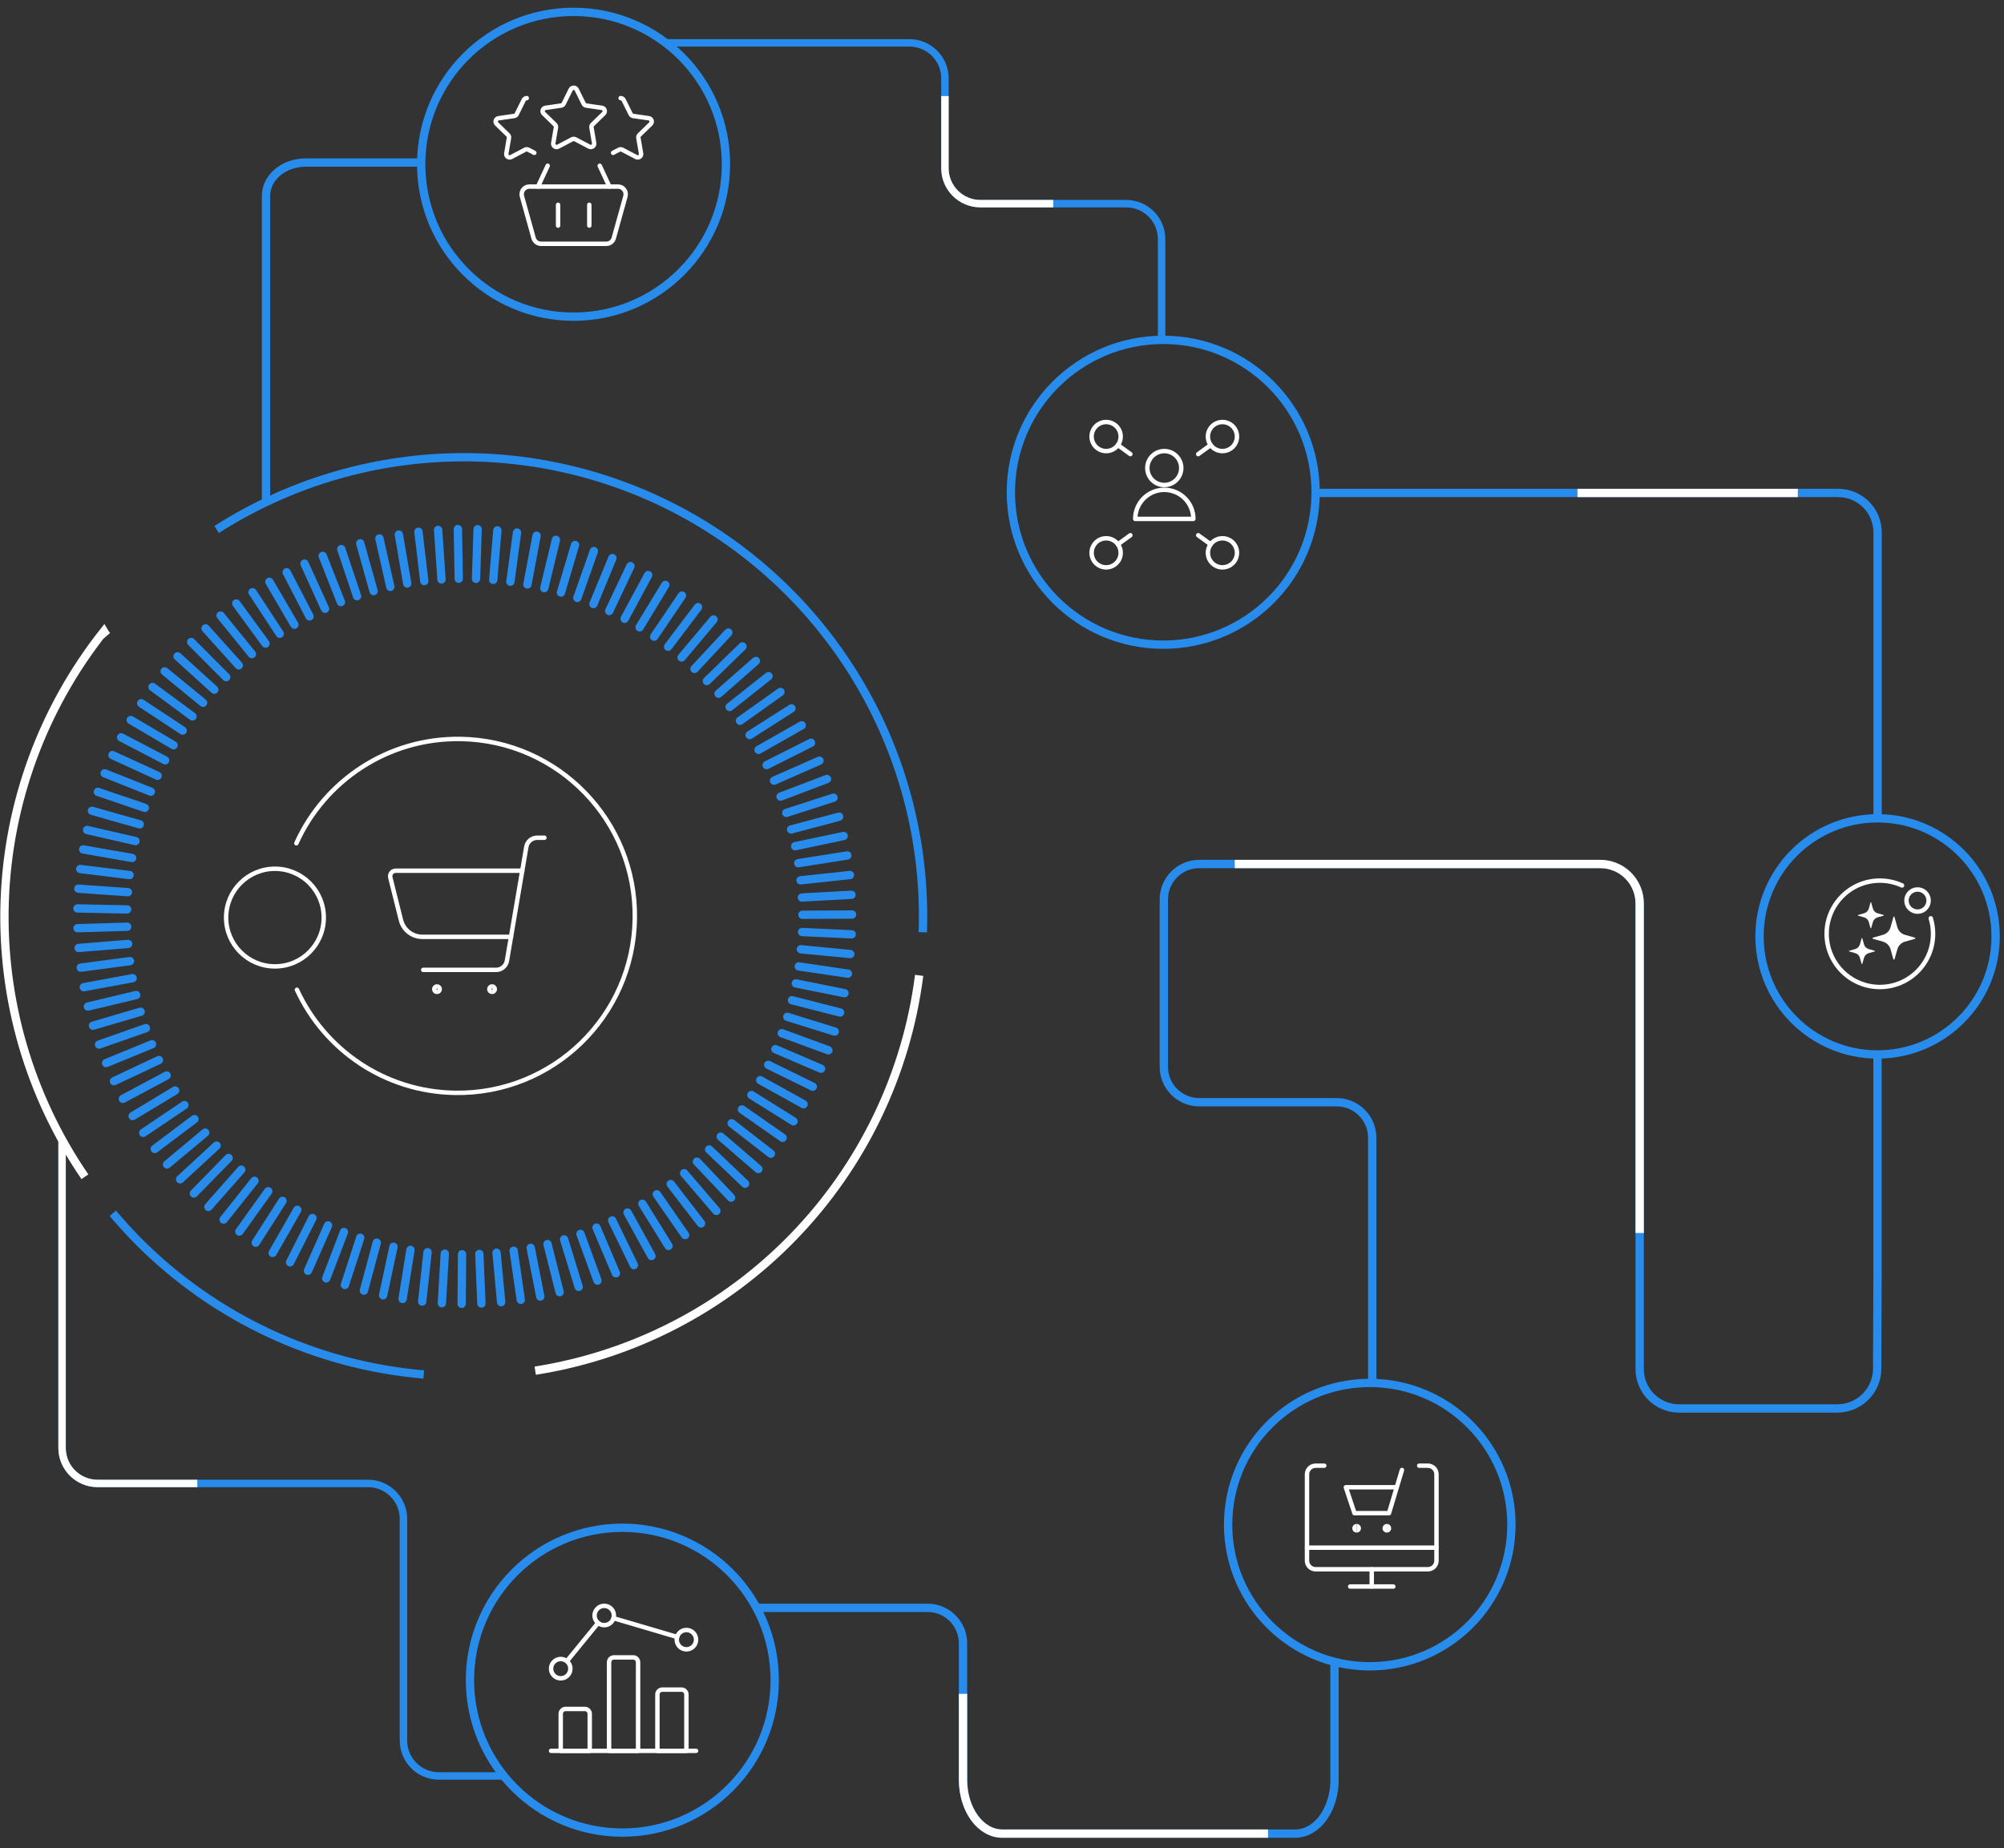 <svg width="452" height="417" viewBox="0 0 452 417" fill="none" xmlns="http://www.w3.org/2000/svg">
<rect x="0" y="0" width="452" height="417" fill="#333333" stroke="none"/>
<path d="M192.101 210.792L180.909 210.276" stroke="#288CEC" stroke-width="1.875" stroke-miterlimit="10" stroke-linecap="round"/>
<path d="M191.781 215.239L180.634 214.163" stroke="#288CEC" stroke-width="1.875" stroke-miterlimit="10" stroke-linecap="round"/>
<path d="M191.248 219.668L180.162 218.032" stroke="#288CEC" stroke-width="1.875" stroke-miterlimit="10" stroke-linecap="round"/>
<path d="M190.474 224.071L179.495 221.865" stroke="#288CEC" stroke-width="1.875" stroke-miterlimit="10" stroke-linecap="round"/>
<path d="M189.487 228.429L178.633 225.663" stroke="#288CEC" stroke-width="1.875" stroke-miterlimit="10" stroke-linecap="round"/>
<path d="M188.279 232.734L177.575 229.408" stroke="#288CEC" stroke-width="1.875" stroke-miterlimit="10" stroke-linecap="round"/>
<path d="M186.839 236.959L176.331 233.09" stroke="#288CEC" stroke-width="1.875" stroke-miterlimit="10" stroke-linecap="round"/>
<path d="M185.185 241.112L174.891 236.701" stroke="#288CEC" stroke-width="1.875" stroke-miterlimit="10" stroke-linecap="round"/>
<path d="M183.318 245.168L173.264 240.241" stroke="#288CEC" stroke-width="1.875" stroke-miterlimit="10" stroke-linecap="round"/>
<path d="M181.247 249.126L171.459 243.692" stroke="#288CEC" stroke-width="1.875" stroke-miterlimit="10" stroke-linecap="round"/>
<path d="M178.98 252.978L169.477 247.045" stroke="#288CEC" stroke-width="1.875" stroke-miterlimit="10" stroke-linecap="round"/>
<path d="M176.526 256.695L167.334 250.291" stroke="#288CEC" stroke-width="1.875" stroke-miterlimit="10" stroke-linecap="round"/>
<path d="M173.877 260.297L165.023 253.422" stroke="#288CEC" stroke-width="1.875" stroke-miterlimit="10" stroke-linecap="round"/>
<path d="M171.05 263.748L162.561 256.437" stroke="#288CEC" stroke-width="1.875" stroke-miterlimit="10" stroke-linecap="round"/>
<path d="M168.054 267.057L159.947 259.328" stroke="#288CEC" stroke-width="1.875" stroke-miterlimit="10" stroke-linecap="round"/>
<path d="M164.899 270.205L157.191 262.076" stroke="#288CEC" stroke-width="1.875" stroke-miterlimit="10" stroke-linecap="round"/>
<path d="M161.582 273.194L154.302 264.682" stroke="#288CEC" stroke-width="1.875" stroke-miterlimit="10" stroke-linecap="round"/>
<path d="M158.125 276.013L151.28 267.137" stroke="#288CEC" stroke-width="1.875" stroke-miterlimit="10" stroke-linecap="round"/>
<path d="M154.524 278.646L148.141 269.441" stroke="#288CEC" stroke-width="1.875" stroke-miterlimit="10" stroke-linecap="round"/>
<path d="M150.791 281.101L144.888 271.575" stroke="#288CEC" stroke-width="1.875" stroke-miterlimit="10" stroke-linecap="round"/>
<path d="M146.941 283.36L141.536 273.549" stroke="#288CEC" stroke-width="1.875" stroke-miterlimit="10" stroke-linecap="round"/>
<path d="M142.976 285.424L138.078 275.337" stroke="#288CEC" stroke-width="1.875" stroke-miterlimit="10" stroke-linecap="round"/>
<path d="M138.914 287.273L134.54 276.956" stroke="#288CEC" stroke-width="1.875" stroke-miterlimit="10" stroke-linecap="round"/>
<path d="M134.762 288.91L130.922 278.379" stroke="#288CEC" stroke-width="1.875" stroke-miterlimit="10" stroke-linecap="round"/>
<path d="M130.522 290.333L127.233 279.616" stroke="#288CEC" stroke-width="1.875" stroke-miterlimit="10" stroke-linecap="round"/>
<path d="M126.228 291.534L123.49 280.665" stroke="#288CEC" stroke-width="1.875" stroke-miterlimit="10" stroke-linecap="round"/>
<path d="M121.863 292.512L119.694 281.519" stroke="#288CEC" stroke-width="1.875" stroke-miterlimit="10" stroke-linecap="round"/>
<path d="M117.463 293.259L115.854 282.168" stroke="#288CEC" stroke-width="1.875" stroke-miterlimit="10" stroke-linecap="round"/>
<path d="M113.036 293.784L111.996 282.631" stroke="#288CEC" stroke-width="1.875" stroke-miterlimit="10" stroke-linecap="round"/>
<path d="M108.582 294.087L108.111 282.898" stroke="#288CEC" stroke-width="1.875" stroke-miterlimit="10" stroke-linecap="round"/>
<path d="M104.128 294.166L104.217 282.96" stroke="#288CEC" stroke-width="1.875" stroke-miterlimit="10" stroke-linecap="round"/>
<path d="M99.665 294.025L100.323 282.836" stroke="#288CEC" stroke-width="1.875" stroke-miterlimit="10" stroke-linecap="round"/>
<path d="M95.221 293.651L96.438 282.506" stroke="#288CEC" stroke-width="1.875" stroke-miterlimit="10" stroke-linecap="round"/>
<path d="M90.802 293.055L92.58 281.99" stroke="#288CEC" stroke-width="1.875" stroke-miterlimit="10" stroke-linecap="round"/>
<path d="M86.411 292.228L88.757 281.27" stroke="#288CEC" stroke-width="1.875" stroke-miterlimit="10" stroke-linecap="round"/>
<path d="M82.073 291.178L84.98 280.354" stroke="#288CEC" stroke-width="1.875" stroke-miterlimit="10" stroke-linecap="round"/>
<path d="M77.788 289.907L81.255 279.242" stroke="#288CEC" stroke-width="1.875" stroke-miterlimit="10" stroke-linecap="round"/>
<path d="M73.583 288.412L77.583 277.943" stroke="#288CEC" stroke-width="1.875" stroke-miterlimit="10" stroke-linecap="round"/>
<path d="M69.458 286.704L73.992 276.458" stroke="#288CEC" stroke-width="1.875" stroke-miterlimit="10" stroke-linecap="round"/>
<path d="M65.422 284.792L70.48 274.795" stroke="#288CEC" stroke-width="1.875" stroke-miterlimit="10" stroke-linecap="round"/>
<path d="M61.493 282.675L67.058 272.945" stroke="#288CEC" stroke-width="1.875" stroke-miterlimit="10" stroke-linecap="round"/>
<path d="M57.679 280.363L63.724 270.926" stroke="#288CEC" stroke-width="1.875" stroke-miterlimit="10" stroke-linecap="round"/>
<path d="M53.981 277.854L60.506 268.747" stroke="#288CEC" stroke-width="1.875" stroke-miterlimit="10" stroke-linecap="round"/>
<path d="M50.425 275.16L57.403 266.399" stroke="#288CEC" stroke-width="1.875" stroke-miterlimit="10" stroke-linecap="round"/>
<path d="M47.003 272.296L54.417 263.891" stroke="#288CEC" stroke-width="1.875" stroke-miterlimit="10" stroke-linecap="round"/>
<path d="M43.731 269.254L51.563 261.249" stroke="#288CEC" stroke-width="1.875" stroke-miterlimit="10" stroke-linecap="round"/>
<path d="M40.62 266.061L48.852 258.456" stroke="#288CEC" stroke-width="1.875" stroke-miterlimit="10" stroke-linecap="round"/>
<path d="M37.677 262.708L46.282 255.53" stroke="#288CEC" stroke-width="1.875" stroke-miterlimit="10" stroke-linecap="round"/>
<path d="M34.904 259.212L43.855 252.479" stroke="#288CEC" stroke-width="1.875" stroke-miterlimit="10" stroke-linecap="round"/>
<path d="M32.308 255.575L41.597 249.313" stroke="#288CEC" stroke-width="1.875" stroke-miterlimit="10" stroke-linecap="round"/>
<path d="M29.916 251.803L39.508 246.022" stroke="#288CEC" stroke-width="1.875" stroke-miterlimit="10" stroke-linecap="round"/>
<path d="M27.712 247.917L37.588 242.634" stroke="#288CEC" stroke-width="1.875" stroke-miterlimit="10" stroke-linecap="round"/>
<path d="M25.711 243.923L35.846 239.156" stroke="#288CEC" stroke-width="1.875" stroke-miterlimit="10" stroke-linecap="round"/>
<path d="M23.925 239.841L34.29 235.589" stroke="#288CEC" stroke-width="1.875" stroke-miterlimit="10" stroke-linecap="round"/>
<path d="M22.342 235.66L32.912 231.951" stroke="#288CEC" stroke-width="1.875" stroke-miterlimit="10" stroke-linecap="round"/>
<path d="M20.973 231.409L31.721 228.251" stroke="#288CEC" stroke-width="1.875" stroke-miterlimit="10" stroke-linecap="round"/>
<path d="M19.826 227.086L30.725 224.489" stroke="#288CEC" stroke-width="1.875" stroke-miterlimit="10" stroke-linecap="round"/>
<path d="M18.902 222.719L29.925 220.683" stroke="#288CEC" stroke-width="1.875" stroke-miterlimit="10" stroke-linecap="round"/>
<path d="M18.209 218.308L29.312 216.84" stroke="#288CEC" stroke-width="1.875" stroke-miterlimit="10" stroke-linecap="round"/>
<path d="M17.737 213.869L28.903 212.962" stroke="#288CEC" stroke-width="1.875" stroke-miterlimit="10" stroke-linecap="round"/>
<path d="M17.488 209.414L28.689 209.076" stroke="#288CEC" stroke-width="1.875" stroke-miterlimit="10" stroke-linecap="round"/>
<path d="M17.471 204.949L28.672 205.18" stroke="#288CEC" stroke-width="1.875" stroke-miterlimit="10" stroke-linecap="round"/>
<path d="M17.675 200.493L28.85 201.284" stroke="#288CEC" stroke-width="1.875" stroke-miterlimit="10" stroke-linecap="round"/>
<path d="M18.102 196.054L29.223 197.415" stroke="#288CEC" stroke-width="1.875" stroke-miterlimit="10" stroke-linecap="round"/>
<path d="M18.759 191.634L29.792 193.564" stroke="#288CEC" stroke-width="1.875" stroke-miterlimit="10" stroke-linecap="round"/>
<path d="M19.64 187.258L30.556 189.748" stroke="#288CEC" stroke-width="1.875" stroke-miterlimit="10" stroke-linecap="round"/>
<path d="M20.742 182.926L31.517 185.977" stroke="#288CEC" stroke-width="1.875" stroke-miterlimit="10" stroke-linecap="round"/>
<path d="M22.067 178.657L32.672 182.259" stroke="#288CEC" stroke-width="1.875" stroke-miterlimit="10" stroke-linecap="round"/>
<path d="M23.605 174.468L34.014 178.613" stroke="#288CEC" stroke-width="1.875" stroke-miterlimit="10" stroke-linecap="round"/>
<path d="M25.365 170.359L35.544 175.028" stroke="#288CEC" stroke-width="1.875" stroke-miterlimit="10" stroke-linecap="round"/>
<path d="M27.321 166.348L37.25 171.533" stroke="#288CEC" stroke-width="1.875" stroke-miterlimit="10" stroke-linecap="round"/>
<path d="M29.49 162.443L39.144 168.135" stroke="#288CEC" stroke-width="1.875" stroke-miterlimit="10" stroke-linecap="round"/>
<path d="M31.845 158.654L41.197 164.827" stroke="#288CEC" stroke-width="1.875" stroke-miterlimit="10" stroke-linecap="round"/>
<path d="M34.397 154.99L43.42 161.634" stroke="#288CEC" stroke-width="1.875" stroke-miterlimit="10" stroke-linecap="round"/>
<path d="M37.135 151.458L45.803 158.556" stroke="#288CEC" stroke-width="1.875" stroke-miterlimit="10" stroke-linecap="round"/>
<path d="M40.042 148.07L48.336 155.595" stroke="#288CEC" stroke-width="1.875" stroke-miterlimit="10" stroke-linecap="round"/>
<path d="M43.118 144.842L51.021 152.775" stroke="#288CEC" stroke-width="1.875" stroke-miterlimit="10" stroke-linecap="round"/>
<path d="M46.362 141.773L53.856 150.107" stroke="#288CEC" stroke-width="1.875" stroke-miterlimit="10" stroke-linecap="round"/>
<path d="M49.749 138.873L56.817 147.572" stroke="#288CEC" stroke-width="1.875" stroke-miterlimit="10" stroke-linecap="round"/>
<path d="M53.287 136.151L59.901 145.197" stroke="#288CEC" stroke-width="1.875" stroke-miterlimit="10" stroke-linecap="round"/>
<path d="M56.959 133.608L63.102 142.982" stroke="#288CEC" stroke-width="1.875" stroke-miterlimit="10" stroke-linecap="round"/>
<path d="M60.755 131.26L66.409 140.937" stroke="#288CEC" stroke-width="1.875" stroke-miterlimit="10" stroke-linecap="round"/>
<path d="M64.657 129.107L69.814 139.06" stroke="#288CEC" stroke-width="1.875" stroke-miterlimit="10" stroke-linecap="round"/>
<path d="M68.676 127.151L73.316 137.352" stroke="#288CEC" stroke-width="1.875" stroke-miterlimit="10" stroke-linecap="round"/>
<path d="M72.783 125.408L76.899 135.841" stroke="#288CEC" stroke-width="1.875" stroke-miterlimit="10" stroke-linecap="round"/>
<path d="M76.978 123.877L80.543 134.506" stroke="#288CEC" stroke-width="1.875" stroke-miterlimit="10" stroke-linecap="round"/>
<path d="M81.246 122.57L84.268 133.359" stroke="#288CEC" stroke-width="1.875" stroke-miterlimit="10" stroke-linecap="round"/>
<path d="M85.575 121.476L88.038 132.407" stroke="#288CEC" stroke-width="1.875" stroke-miterlimit="10" stroke-linecap="round"/>
<path d="M89.958 120.604L91.851 131.651" stroke="#288CEC" stroke-width="1.875" stroke-miterlimit="10" stroke-linecap="round"/>
<path d="M94.376 119.964L95.7 131.091" stroke="#288CEC" stroke-width="1.875" stroke-miterlimit="10" stroke-linecap="round"/>
<path d="M98.821 119.555L99.576 130.735" stroke="#288CEC" stroke-width="1.875" stroke-miterlimit="10" stroke-linecap="round"/>
<path d="M103.275 119.359L103.47 130.566" stroke="#288CEC" stroke-width="1.875" stroke-miterlimit="10" stroke-linecap="round"/>
<path d="M107.728 119.395L107.364 130.593" stroke="#288CEC" stroke-width="1.875" stroke-miterlimit="10" stroke-linecap="round"/>
<path d="M112.182 119.653L111.249 130.824" stroke="#288CEC" stroke-width="1.875" stroke-miterlimit="10" stroke-linecap="round"/>
<path d="M116.618 120.142L115.116 131.242" stroke="#288CEC" stroke-width="1.875" stroke-miterlimit="10" stroke-linecap="round"/>
<path d="M121.028 120.854L118.956 131.865" stroke="#288CEC" stroke-width="1.875" stroke-miterlimit="10" stroke-linecap="round"/>
<path d="M125.392 121.788L122.761 132.683" stroke="#288CEC" stroke-width="1.875" stroke-miterlimit="10" stroke-linecap="round"/>
<path d="M129.704 122.944L126.521 133.688" stroke="#288CEC" stroke-width="1.875" stroke-miterlimit="10" stroke-linecap="round"/>
<path d="M133.953 124.322L130.219 134.889" stroke="#288CEC" stroke-width="1.875" stroke-miterlimit="10" stroke-linecap="round"/>
<path d="M138.123 125.914L133.847 136.276" stroke="#288CEC" stroke-width="1.875" stroke-miterlimit="10" stroke-linecap="round"/>
<path d="M142.203 127.72L137.403 137.85" stroke="#288CEC" stroke-width="1.875" stroke-miterlimit="10" stroke-linecap="round"/>
<path d="M146.194 129.739L140.878 139.603" stroke="#288CEC" stroke-width="1.875" stroke-miterlimit="10" stroke-linecap="round"/>
<path d="M150.071 131.953L144.257 141.533" stroke="#288CEC" stroke-width="1.875" stroke-miterlimit="10" stroke-linecap="round"/>
<path d="M153.822 134.364L147.537 143.641" stroke="#288CEC" stroke-width="1.875" stroke-miterlimit="10" stroke-linecap="round"/>
<path d="M157.449 136.97L150.693 145.909" stroke="#288CEC" stroke-width="1.875" stroke-miterlimit="10" stroke-linecap="round"/>
<path d="M160.934 139.754L153.733 148.337" stroke="#288CEC" stroke-width="1.875" stroke-miterlimit="10" stroke-linecap="round"/>
<path d="M164.276 142.707L156.649 150.916" stroke="#288CEC" stroke-width="1.875" stroke-miterlimit="10" stroke-linecap="round"/>
<path d="M167.468 145.838L159.431 153.647" stroke="#288CEC" stroke-width="1.875" stroke-miterlimit="10" stroke-linecap="round"/>
<path d="M170.49 149.111L162.072 156.511" stroke="#288CEC" stroke-width="1.875" stroke-miterlimit="10" stroke-linecap="round"/>
<path d="M173.344 152.543L164.57 159.499" stroke="#288CEC" stroke-width="1.875" stroke-miterlimit="10" stroke-linecap="round"/>
<path d="M176.028 156.11L166.899 162.612" stroke="#288CEC" stroke-width="1.875" stroke-miterlimit="10" stroke-linecap="round"/>
<path d="M178.518 159.81L169.077 165.841" stroke="#288CEC" stroke-width="1.875" stroke-miterlimit="10" stroke-linecap="round"/>
<path d="M180.829 163.635L171.086 169.176" stroke="#288CEC" stroke-width="1.875" stroke-miterlimit="10" stroke-linecap="round"/>
<path d="M182.927 167.575L172.917 172.609" stroke="#288CEC" stroke-width="1.875" stroke-miterlimit="10" stroke-linecap="round"/>
<path d="M184.829 171.613L174.579 176.122" stroke="#288CEC" stroke-width="1.875" stroke-miterlimit="10" stroke-linecap="round"/>
<path d="M186.527 175.749L176.055 179.724" stroke="#288CEC" stroke-width="1.875" stroke-miterlimit="10" stroke-linecap="round"/>
<path d="M188.003 179.965L177.344 183.398" stroke="#288CEC" stroke-width="1.875" stroke-miterlimit="10" stroke-linecap="round"/>
<path d="M189.265 184.252L178.438 187.134" stroke="#288CEC" stroke-width="1.875" stroke-miterlimit="10" stroke-linecap="round"/>
<path d="M190.296 188.601L179.344 190.914" stroke="#288CEC" stroke-width="1.875" stroke-miterlimit="10" stroke-linecap="round"/>
<path d="M191.114 192.995L180.047 194.747" stroke="#288CEC" stroke-width="1.875" stroke-miterlimit="10" stroke-linecap="round"/>
<path d="M191.701 197.415L180.562 198.607" stroke="#288CEC" stroke-width="1.875" stroke-miterlimit="10" stroke-linecap="round"/>
<path d="M192.057 201.871L180.874 202.485" stroke="#288CEC" stroke-width="1.875" stroke-miterlimit="10" stroke-linecap="round"/>
<path d="M192.19 206.327L180.989 206.381" stroke="#288CEC" stroke-width="1.875" stroke-miterlimit="10" stroke-linecap="round"/>
<path d="M423.468 237.893V289.133C423.468 294.025 423.397 302.029 423.397 306.921V308.869C423.367 311.231 422.411 313.486 420.735 315.15C419.059 316.813 416.797 317.752 414.436 317.763H378.717C376.359 317.763 374.098 316.826 372.431 315.158C370.764 313.49 369.827 311.228 369.827 308.869V203.819C369.827 201.46 368.891 199.198 367.224 197.53C365.557 195.862 363.295 194.925 360.938 194.925H270.5C266.082 194.925 262.5 198.507 262.5 202.925V240.675C262.5 245.093 266.082 248.675 270.5 248.675H301.5C305.918 248.675 309.5 252.257 309.5 256.675V312.675" stroke="#288CEC" stroke-width="1.875"/>
<path d="M369.827 278.175V203.819C369.827 201.46 368.891 199.198 367.224 197.53C365.557 195.862 363.295 194.925 360.938 194.925H278.5" stroke="white" stroke-width="1.875"/>
<path d="M423.486 184.625V120.107C423.486 117.748 422.549 115.485 420.882 113.817C419.215 112.149 416.954 111.212 414.596 111.212H297" stroke="#288CEC" stroke-width="1.875"/>
<path d="M355.798 111.212H405.5" stroke="white" stroke-width="1.875"/>
<path d="M60 112.675V44.169C60 42.182 60.94 40.275 62.613 38.87C64.286 37.465 66.556 36.675 68.922 36.675H95" stroke="#288CEC" stroke-width="1.875"/>
<path d="M301 375.675V401.55C301 404.765 300.07 407.85 298.415 410.124C296.759 412.397 294.514 413.675 292.173 413.675H226.033C223.692 413.675 221.447 412.397 219.792 410.124C218.136 407.85 217.206 404.765 217.206 401.55V370.742C217.206 366.323 213.625 362.742 209.206 362.742H170.5" stroke="#288CEC" stroke-width="1.875"/>
<path d="M217.207 382.146V401.55C217.207 404.765 218.137 407.85 219.792 410.124C221.447 412.397 223.692 413.675 226.033 413.675H286" stroke="white" stroke-width="1.875"/>
<path d="M129.368 71.445C148.349 71.445 163.736 56.05 163.736 37.06C163.736 18.07 148.349 2.675 129.368 2.675C110.387 2.675 95 18.07 95 37.06C95 56.05 110.387 71.445 129.368 71.445Z" stroke="#288CEC" stroke-width="1.875"/>
<path d="M262.368 145.445C281.349 145.445 296.736 130.05 296.736 111.06C296.736 92.07 281.349 76.675 262.368 76.675C243.387 76.675 228 92.07 228 111.06C228 130.05 243.387 145.445 262.368 145.445Z" stroke="#288CEC" stroke-width="1.875"/>
<path d="M140.368 413.445C159.349 413.445 174.736 398.05 174.736 379.06C174.736 360.07 159.349 344.675 140.368 344.675C121.387 344.675 106 360.07 106 379.06C106 398.05 121.387 413.445 140.368 413.445Z" stroke="#288CEC" stroke-width="1.875"/>
<path d="M308.95 375.932C326.595 375.932 340.9 361.62 340.9 343.966C340.9 326.312 326.595 312 308.95 312C291.304 312 277 326.312 277 343.966C277 361.62 291.304 375.932 308.95 375.932Z" stroke="#288CEC" stroke-width="1.875"/>
<path d="M423.486 237.893C438.191 237.893 450.111 225.967 450.111 211.255C450.111 196.543 438.191 184.617 423.486 184.617C408.782 184.617 396.861 196.543 396.861 211.255C396.861 225.967 408.782 237.893 423.486 237.893Z" stroke="#288CEC" stroke-width="1.875"/>
<path d="M427.292 206.862L427.943 209.174C428.18 210.016 428.838 210.674 429.68 210.911L431.894 211.534C432.035 211.574 432.035 211.774 431.894 211.814L429.68 212.437C428.838 212.673 428.18 213.331 427.943 214.173L427.32 216.387C427.28 216.528 427.08 216.528 427.04 216.387L426.417 214.173C426.18 213.331 425.522 212.673 424.68 212.437L422.466 211.814C422.325 211.774 422.325 211.574 422.466 211.534L424.68 210.911C425.522 210.674 426.18 210.016 426.417 209.174L427.068 206.862C427.1 206.749 427.26 206.749 427.292 206.862Z" fill="white"/>
<path d="M422.036 203.586L422.431 204.988C422.574 205.498 422.973 205.897 423.483 206.04L424.825 206.418C424.911 206.442 424.911 206.563 424.825 206.587L423.483 206.965C422.973 207.108 422.574 207.507 422.431 208.017L422.053 209.359C422.029 209.445 421.908 209.445 421.883 209.359L421.506 208.017C421.362 207.507 420.963 207.108 420.453 206.965L419.111 206.587C419.025 206.563 419.025 206.442 419.111 206.418L420.453 206.04C420.963 205.897 421.362 205.498 421.506 204.988L421.9 203.586C421.92 203.517 422.017 203.517 422.036 203.586Z" fill="white"/>
<path d="M420.03 211.659L420.425 213.061C420.568 213.571 420.967 213.97 421.478 214.113L422.82 214.491C422.905 214.515 422.905 214.636 422.82 214.66L421.478 215.038C420.967 215.181 420.568 215.58 420.425 216.09L420.047 217.432C420.023 217.518 419.902 217.518 419.878 217.432L419.5 216.09C419.356 215.58 418.958 215.181 418.447 215.038L417.105 214.66C417.02 214.636 417.02 214.515 417.105 214.491L418.447 214.113C418.958 213.97 419.356 213.571 419.5 213.061L419.894 211.659C419.914 211.59 420.011 211.59 420.03 211.659H420.03Z" fill="white"/>
<circle cx="2.5" cy="2.5" r="2.5" transform="matrix(1 0 0 -1 430 205.675)" stroke="white"/>
<path d="M435.482 207.175C435.819 208.282 436 209.457 436 210.675C436 217.302 430.627 222.675 424 222.675C417.373 222.675 412 217.302 412 210.675C412 204.048 417.373 198.675 424 198.675C425.784 198.675 427.478 199.064 429 199.763" stroke="white" stroke-linecap="round"/>
<path d="M150 9.675H205.127C209.546 9.675 213.127 13.257 213.127 17.675V37.946C213.127 42.364 216.709 45.946 221.127 45.946H254C258.418 45.946 262 49.527 262 53.946V76.675" stroke="#288CEC" stroke-width="1.68"/>
<path d="M237.564 45.946H221.127C216.709 45.946 213.127 42.364 213.127 37.946V21.675" stroke="white" stroke-width="1.68"/>
<path d="M113.5 400.675H99C94.582 400.675 91 397.093 91 392.675V342.675C91 338.257 87.418 334.675 83 334.675H22C17.582 334.675 14 331.093 14 326.675V257.175" stroke="#288CEC" stroke-width="1.68"/>
<path d="M14 257.175V326.675C14 331.093 17.582 334.675 22 334.675H44.5" stroke="white" stroke-width="1.68"/>
<path d="M24.12 143.418C23.858 143.115 23.626 142.788 23.427 142.44C9.67 159.802 1.832 181.115 1.063 203.258C0.293 225.4 6.632 247.207 19.151 265.483" stroke="white" stroke-width="1.875"/>
<path d="M208.138 210.33C208.784 191.455 204.262 172.762 195.061 156.271C185.86 139.78 172.329 126.119 155.931 116.764C139.533 107.408 120.892 102.714 102.021 103.189C83.15 103.664 64.768 109.289 48.86 119.457" stroke="#288CEC" stroke-width="1.875"/>
<path d="M120.716 309.234C142.855 305.753 163.267 295.176 178.882 279.094C194.498 263.012 204.474 242.293 207.312 220.051" stroke="white" stroke-width="1.875"/>
<path d="M25.445 273.728C27.303 275.925 29.241 278.068 31.303 280.141C48.52 297.406 71.289 308.018 95.576 310.096" stroke="#288CEC" stroke-width="1.875"/>
<path d="M95.456 218.814H111.891C112.478 218.814 113.047 218.607 113.495 218.227C113.944 217.848 114.243 217.323 114.341 216.744L118.71 191.066C118.809 190.488 119.109 189.963 119.557 189.585C120.006 189.207 120.573 189 121.16 189H122.79" stroke="white" stroke-linecap="round" stroke-linejoin="round"/>
<path d="M98.562 223.784C98.397 223.784 98.239 223.719 98.122 223.602C98.006 223.486 97.94 223.328 97.94 223.163C97.94 222.998 98.006 222.84 98.122 222.724C98.239 222.607 98.397 222.542 98.562 222.542" stroke="white"/>
<path d="M98.562 223.784C98.727 223.784 98.885 223.719 99.001 223.602C99.118 223.486 99.183 223.328 99.183 223.163C99.183 222.998 99.118 222.84 99.001 222.724C98.885 222.607 98.727 222.542 98.562 222.542" stroke="white"/>
<path d="M110.986 223.784C110.822 223.784 110.664 223.719 110.547 223.602C110.431 223.486 110.365 223.328 110.365 223.163C110.365 222.998 110.431 222.84 110.547 222.724C110.664 222.607 110.822 222.542 110.986 222.542" stroke="white"/>
<path d="M110.987 223.784C111.151 223.784 111.309 223.719 111.426 223.602C111.542 223.486 111.608 223.328 111.608 223.163C111.608 222.998 111.542 222.84 111.426 222.724C111.309 222.607 111.151 222.542 110.987 222.542" stroke="white"/>
<path d="M115.257 211.36H95.26C94.152 211.36 93.076 210.989 92.202 210.307C91.329 209.625 90.708 208.671 90.439 207.596L88.037 197.987C87.991 197.804 87.988 197.613 88.027 197.428C88.066 197.243 88.147 197.07 88.263 196.921C88.38 196.772 88.528 196.652 88.698 196.569C88.868 196.486 89.054 196.443 89.243 196.443H117.794" stroke="white" stroke-linecap="round" stroke-linejoin="round"/>
<path d="M66.972 223.297C73.195 236.828 86.772 246.315 102.658 246.556C124.705 246.89 142.849 229.288 143.183 207.242C143.517 185.195 125.916 167.051 103.869 166.717C87.446 166.468 73.189 176.171 66.846 190.25" stroke="white" stroke-linecap="round"/>
<circle cx="62.014" cy="207.014" r="11.014" transform="rotate(-180 62.014 207.014)" stroke="white"/>
<path d="M136.75 55.001H122.04C121.651 55.003 121.272 54.874 120.964 54.636C120.657 54.398 120.437 54.064 120.341 53.687L117.712 44.246C117.648 43.989 117.644 43.721 117.7 43.462C117.756 43.203 117.871 42.961 118.035 42.753C118.199 42.545 118.408 42.377 118.646 42.262C118.885 42.148 119.146 42.089 119.411 42.091H139.378C139.643 42.089 139.904 42.147 140.143 42.262C140.382 42.377 140.591 42.544 140.755 42.752C140.92 42.96 141.034 43.203 141.09 43.461C141.146 43.72 141.142 43.989 141.079 44.246L138.45 53.687C138.354 54.064 138.134 54.398 137.826 54.636C137.518 54.874 137.14 55.003 136.75 55.001Z" stroke="white" stroke-linecap="round" stroke-linejoin="round"/>
<path d="M121.347 42.091L123.527 37.396" stroke="white" stroke-linecap="round" stroke-linejoin="round"/>
<path d="M137.444 42.091L135.264 37.396" stroke="white" stroke-linecap="round" stroke-linejoin="round"/>
<path d="M128.716 20.21C128.779 20.084 128.876 19.978 128.996 19.904C129.116 19.829 129.254 19.79 129.395 19.79C129.536 19.79 129.675 19.829 129.794 19.904C129.914 19.978 130.011 20.084 130.074 20.21L131.653 23.406C131.708 23.515 131.788 23.61 131.887 23.681C131.986 23.753 132.101 23.8 132.221 23.817L135.763 24.331C135.902 24.35 136.032 24.408 136.14 24.498C136.248 24.588 136.328 24.706 136.371 24.839C136.415 24.971 136.421 25.113 136.388 25.249C136.354 25.384 136.284 25.507 136.184 25.605L133.62 28.108C133.534 28.192 133.469 28.296 133.431 28.411C133.393 28.526 133.384 28.648 133.404 28.767L134.01 32.296C134.034 32.434 134.018 32.576 133.964 32.705C133.911 32.834 133.822 32.946 133.708 33.027C133.593 33.109 133.458 33.157 133.318 33.167C133.177 33.176 133.036 33.147 132.911 33.082L129.749 31.424C129.639 31.367 129.518 31.337 129.394 31.337C129.271 31.337 129.149 31.367 129.04 31.424L125.887 33.082C125.762 33.147 125.621 33.176 125.481 33.167C125.34 33.157 125.205 33.109 125.09 33.027C124.976 32.946 124.886 32.835 124.832 32.705C124.779 32.576 124.763 32.434 124.787 32.296L125.392 28.767C125.413 28.648 125.404 28.526 125.367 28.411C125.329 28.296 125.264 28.192 125.178 28.108L122.607 25.605C122.506 25.508 122.435 25.384 122.402 25.249C122.368 25.114 122.374 24.972 122.417 24.839C122.461 24.706 122.542 24.588 122.649 24.498C122.757 24.408 122.887 24.35 123.026 24.331L126.567 23.817C126.689 23.8 126.804 23.753 126.903 23.682C127.002 23.61 127.082 23.515 127.137 23.406L128.716 20.21Z" stroke="white" stroke-linecap="round" stroke-linejoin="round"/>
<path d="M120.51 34.482L119.159 33.772C119.05 33.715 118.928 33.685 118.805 33.685C118.681 33.685 118.56 33.715 118.45 33.772L115.295 35.429C115.171 35.494 115.03 35.524 114.889 35.514C114.749 35.505 114.614 35.456 114.499 35.374C114.385 35.293 114.296 35.182 114.243 35.052C114.189 34.923 114.173 34.781 114.197 34.643L114.802 31.114C114.822 30.995 114.813 30.873 114.776 30.759C114.739 30.644 114.674 30.54 114.588 30.456L112.015 27.952C111.915 27.855 111.845 27.732 111.811 27.596C111.778 27.461 111.784 27.319 111.828 27.187C111.871 27.053 111.952 26.935 112.059 26.845C112.167 26.756 112.297 26.698 112.436 26.678L115.978 26.165C116.099 26.147 116.214 26.101 116.313 26.029C116.412 25.957 116.493 25.863 116.547 25.753L118.128 22.558C118.191 22.431 118.288 22.325 118.408 22.251C118.528 22.177 118.666 22.138 118.807 22.138" stroke="white" stroke-linecap="round" stroke-linejoin="round"/>
<path d="M138.281 34.482L139.631 33.772C139.741 33.715 139.862 33.685 139.986 33.685C140.109 33.685 140.231 33.715 140.34 33.772L143.493 35.429C143.619 35.494 143.759 35.524 143.9 35.514C144.041 35.505 144.177 35.456 144.292 35.374C144.406 35.293 144.494 35.182 144.548 35.052C144.601 34.923 144.617 34.781 144.594 34.643L143.988 31.114C143.968 30.995 143.976 30.873 144.014 30.759C144.051 30.644 144.116 30.54 144.202 30.456L146.775 27.952C146.875 27.855 146.945 27.731 146.978 27.596C147.012 27.461 147.006 27.319 146.963 27.187C146.919 27.053 146.838 26.935 146.731 26.846C146.623 26.756 146.493 26.698 146.354 26.678L142.813 26.165C142.692 26.147 142.576 26.101 142.477 26.029C142.378 25.957 142.298 25.863 142.243 25.753L140.663 22.558C140.6 22.431 140.503 22.325 140.383 22.251C140.263 22.177 140.124 22.138 139.983 22.138" stroke="white" stroke-linecap="round" stroke-linejoin="round"/>
<path d="M125.874 46.199V50.893" stroke="white" stroke-linecap="round" stroke-linejoin="round"/>
<path d="M132.916 46.199V50.893" stroke="white" stroke-linecap="round" stroke-linejoin="round"/>
<path d="M246.21 98.489C246.21 98.919 246.295 99.346 246.46 99.744C246.624 100.142 246.866 100.503 247.17 100.808C247.475 101.112 247.836 101.354 248.234 101.518C248.632 101.683 249.058 101.768 249.489 101.768C249.92 101.768 250.346 101.683 250.744 101.518C251.142 101.354 251.503 101.112 251.808 100.808C252.112 100.503 252.354 100.142 252.518 99.744C252.683 99.346 252.768 98.919 252.768 98.489C252.768 98.058 252.683 97.632 252.518 97.234C252.354 96.836 252.112 96.475 251.808 96.17C251.503 95.866 251.142 95.624 250.744 95.46C250.346 95.295 249.92 95.21 249.489 95.21C249.058 95.21 248.632 95.295 248.234 95.46C247.836 95.624 247.475 95.866 247.17 96.17C246.866 96.475 246.624 96.836 246.46 97.234C246.295 97.632 246.21 98.058 246.21 98.489Z" stroke="white" stroke-linecap="round" stroke-linejoin="round"/>
<path d="M252.144 100.414L254.954 102.451" stroke="white" stroke-linecap="round" stroke-linejoin="round"/>
<path d="M246.21 124.721C246.21 125.152 246.295 125.578 246.46 125.976C246.624 126.374 246.866 126.735 247.17 127.04C247.475 127.344 247.836 127.586 248.234 127.751C248.632 127.915 249.058 128 249.489 128C249.92 128 250.346 127.915 250.744 127.751C251.142 127.586 251.503 127.344 251.808 127.04C252.112 126.735 252.354 126.374 252.518 125.976C252.683 125.578 252.768 125.152 252.768 124.721C252.768 124.29 252.683 123.864 252.518 123.466C252.354 123.068 252.112 122.707 251.808 122.402C251.503 122.098 251.142 121.856 250.744 121.692C250.346 121.527 249.92 121.442 249.489 121.442C249.058 121.442 248.632 121.527 248.234 121.692C247.836 121.856 247.475 122.098 247.17 122.402C246.866 122.707 246.624 123.068 246.46 123.466C246.295 123.864 246.21 124.29 246.21 124.721Z" stroke="white" stroke-linecap="round" stroke-linejoin="round"/>
<path d="M252.144 122.796L254.954 120.757" stroke="white" stroke-linecap="round" stroke-linejoin="round"/>
<path d="M272.442 98.489C272.442 99.359 272.788 100.193 273.403 100.808C274.017 101.422 274.852 101.768 275.721 101.768C276.591 101.768 277.425 101.422 278.04 100.808C278.655 100.193 279 99.359 279 98.489C279 97.619 278.655 96.785 278.04 96.17C277.425 95.555 276.591 95.21 275.721 95.21C274.852 95.21 274.017 95.555 273.403 96.17C272.788 96.785 272.442 97.619 272.442 98.489Z" stroke="white" stroke-linecap="round" stroke-linejoin="round"/>
<path d="M273.066 100.414L270.256 102.451" stroke="white" stroke-linecap="round" stroke-linejoin="round"/>
<path d="M272.442 124.721C272.442 125.591 272.788 126.425 273.403 127.04C274.017 127.655 274.852 128 275.721 128C276.591 128 277.425 127.655 278.04 127.04C278.655 126.425 279 125.591 279 124.721C279 123.851 278.655 123.017 278.04 122.402C277.425 121.788 276.591 121.442 275.721 121.442C274.852 121.442 274.017 121.788 273.403 122.402C272.788 123.017 272.442 123.851 272.442 124.721Z" stroke="white" stroke-linecap="round" stroke-linejoin="round"/>
<path d="M273.066 122.796L270.256 120.757" stroke="white" stroke-linecap="round" stroke-linejoin="round"/>
<path d="M258.779 105.593C258.779 106.096 258.878 106.593 259.07 107.057C259.263 107.522 259.545 107.943 259.9 108.299C260.255 108.654 260.677 108.936 261.141 109.128C261.605 109.32 262.102 109.419 262.605 109.419C263.107 109.419 263.605 109.32 264.069 109.128C264.533 108.936 264.955 108.654 265.31 108.299C265.665 107.943 265.947 107.522 266.139 107.057C266.331 106.593 266.43 106.096 266.43 105.593C266.43 105.091 266.331 104.594 266.139 104.13C265.947 103.665 265.665 103.244 265.31 102.888C264.955 102.533 264.533 102.251 264.069 102.059C263.605 101.867 263.107 101.768 262.605 101.768C262.102 101.768 261.605 101.867 261.141 102.059C260.677 102.251 260.255 102.533 259.9 102.888C259.545 103.244 259.263 103.665 259.07 104.13C258.878 104.594 258.779 105.091 258.779 105.593Z" stroke="white" stroke-linecap="round" stroke-linejoin="round"/>
<path d="M256.047 117.07C256.047 115.331 256.738 113.663 257.968 112.433C259.198 111.203 260.866 110.512 262.605 110.512C264.344 110.512 266.012 111.203 267.242 112.433C268.472 113.663 269.163 115.331 269.163 117.07H256.047Z" stroke="white" stroke-linecap="round" stroke-linejoin="round"/>
<path d="M304.527 357.933H314.263" stroke="white" stroke-linecap="round" stroke-linejoin="round"/>
<path d="M309.395 354.039V357.933" stroke="white" stroke-linecap="round" stroke-linejoin="round"/>
<path d="M294.79 349.17H324" stroke="white" stroke-linecap="round" stroke-linejoin="round"/>
<path d="M320.105 330.671H322.053C322.569 330.671 323.064 330.876 323.43 331.241C323.795 331.606 324 332.102 324 332.618V352.091C324 352.608 323.795 353.103 323.43 353.468C323.064 353.833 322.569 354.039 322.053 354.039H296.737C296.221 354.039 295.726 353.833 295.36 353.468C294.995 353.103 294.79 352.608 294.79 352.091V332.618C294.79 332.102 294.995 331.606 295.36 331.241C295.726 330.876 296.221 330.671 296.737 330.671H298.685" stroke="white" stroke-linecap="round" stroke-linejoin="round"/>
<path d="M316.211 331.644L313.29 341.381H305.5L303.553 335.539H315.042" stroke="white" stroke-linecap="round" stroke-linejoin="round"/>
<path d="M305.987 345.276C305.858 345.276 305.734 345.224 305.643 345.133C305.552 345.042 305.5 344.918 305.5 344.789C305.5 344.66 305.552 344.536 305.643 344.445C305.734 344.353 305.858 344.302 305.987 344.302" stroke="white"/>
<path d="M305.987 345.276C306.116 345.276 306.24 345.224 306.332 345.133C306.423 345.042 306.474 344.918 306.474 344.789C306.474 344.66 306.423 344.536 306.332 344.445C306.24 344.353 306.116 344.302 305.987 344.302" stroke="white"/>
<path d="M312.803 345.276C312.674 345.276 312.55 345.224 312.459 345.133C312.367 345.042 312.316 344.918 312.316 344.789C312.316 344.66 312.367 344.536 312.459 344.445C312.55 344.353 312.674 344.302 312.803 344.302" stroke="white"/>
<path d="M312.803 345.276C312.932 345.276 313.056 345.224 313.147 345.133C313.238 345.042 313.29 344.918 313.29 344.789C313.29 344.66 313.238 344.536 313.147 344.445C313.056 344.353 312.932 344.302 312.803 344.302" stroke="white"/>
<path d="M124.29 395H157" stroke="white" stroke-linecap="round" stroke-linejoin="round"/>
<path d="M131.922 385.55H127.561C127.273 385.554 126.998 385.67 126.794 385.874C126.59 386.078 126.474 386.353 126.47 386.641V395H133.012V386.641C133.009 386.353 132.893 386.078 132.689 385.874C132.485 385.67 132.21 385.554 131.922 385.55Z" stroke="white" stroke-linecap="round" stroke-linejoin="round"/>
<path d="M142.826 373.92H138.464C138.176 373.924 137.901 374.04 137.698 374.244C137.494 374.447 137.378 374.723 137.374 375.011V395H143.916V375.011C143.912 374.723 143.796 374.447 143.593 374.244C143.389 374.04 143.114 373.924 142.826 373.92Z" stroke="white" stroke-linecap="round" stroke-linejoin="round"/>
<path d="M153.729 381.189H149.368C149.08 381.193 148.805 381.309 148.601 381.513C148.397 381.716 148.281 381.991 148.277 382.279V395H154.819V382.279C154.816 381.991 154.699 381.716 154.496 381.513C154.292 381.309 154.017 381.193 153.729 381.189Z" stroke="white" stroke-linecap="round" stroke-linejoin="round"/>
<path d="M124.29 376.464C124.29 377.043 124.52 377.597 124.929 378.006C125.338 378.415 125.892 378.645 126.471 378.645C127.049 378.645 127.604 378.415 128.013 378.006C128.422 377.597 128.651 377.043 128.651 376.464C128.651 375.886 128.422 375.331 128.013 374.922C127.604 374.513 127.049 374.284 126.471 374.284C125.892 374.284 125.338 374.513 124.929 374.922C124.52 375.331 124.29 375.886 124.29 376.464Z" stroke="white" stroke-linecap="round" stroke-linejoin="round"/>
<path d="M134.103 364.471C134.103 365.049 134.333 365.604 134.742 366.013C135.151 366.422 135.705 366.651 136.284 366.651C136.862 366.651 137.417 366.422 137.826 366.013C138.235 365.604 138.464 365.049 138.464 364.471C138.464 363.892 138.235 363.338 137.826 362.929C137.417 362.52 136.862 362.29 136.284 362.29C135.705 362.29 135.151 362.52 134.742 362.929C134.333 363.338 134.103 363.892 134.103 364.471Z" stroke="white" stroke-linecap="round" stroke-linejoin="round"/>
<path d="M152.639 369.922C152.639 370.501 152.868 371.055 153.277 371.464C153.686 371.873 154.241 372.103 154.819 372.103C155.398 372.103 155.952 371.873 156.361 371.464C156.77 371.055 157 370.501 157 369.922C157 369.344 156.77 368.789 156.361 368.38C155.952 367.971 155.398 367.742 154.819 367.742C154.241 367.742 153.686 367.971 153.277 368.38C152.868 368.789 152.639 369.344 152.639 369.922Z" stroke="white" stroke-linecap="round" stroke-linejoin="round"/>
<path d="M127.852 374.778L134.902 366.157" stroke="white" stroke-linecap="round" stroke-linejoin="round"/>
<path d="M152.726 369.312L138.377 365.081" stroke="white" stroke-linecap="round" stroke-linejoin="round"/>
</svg>
